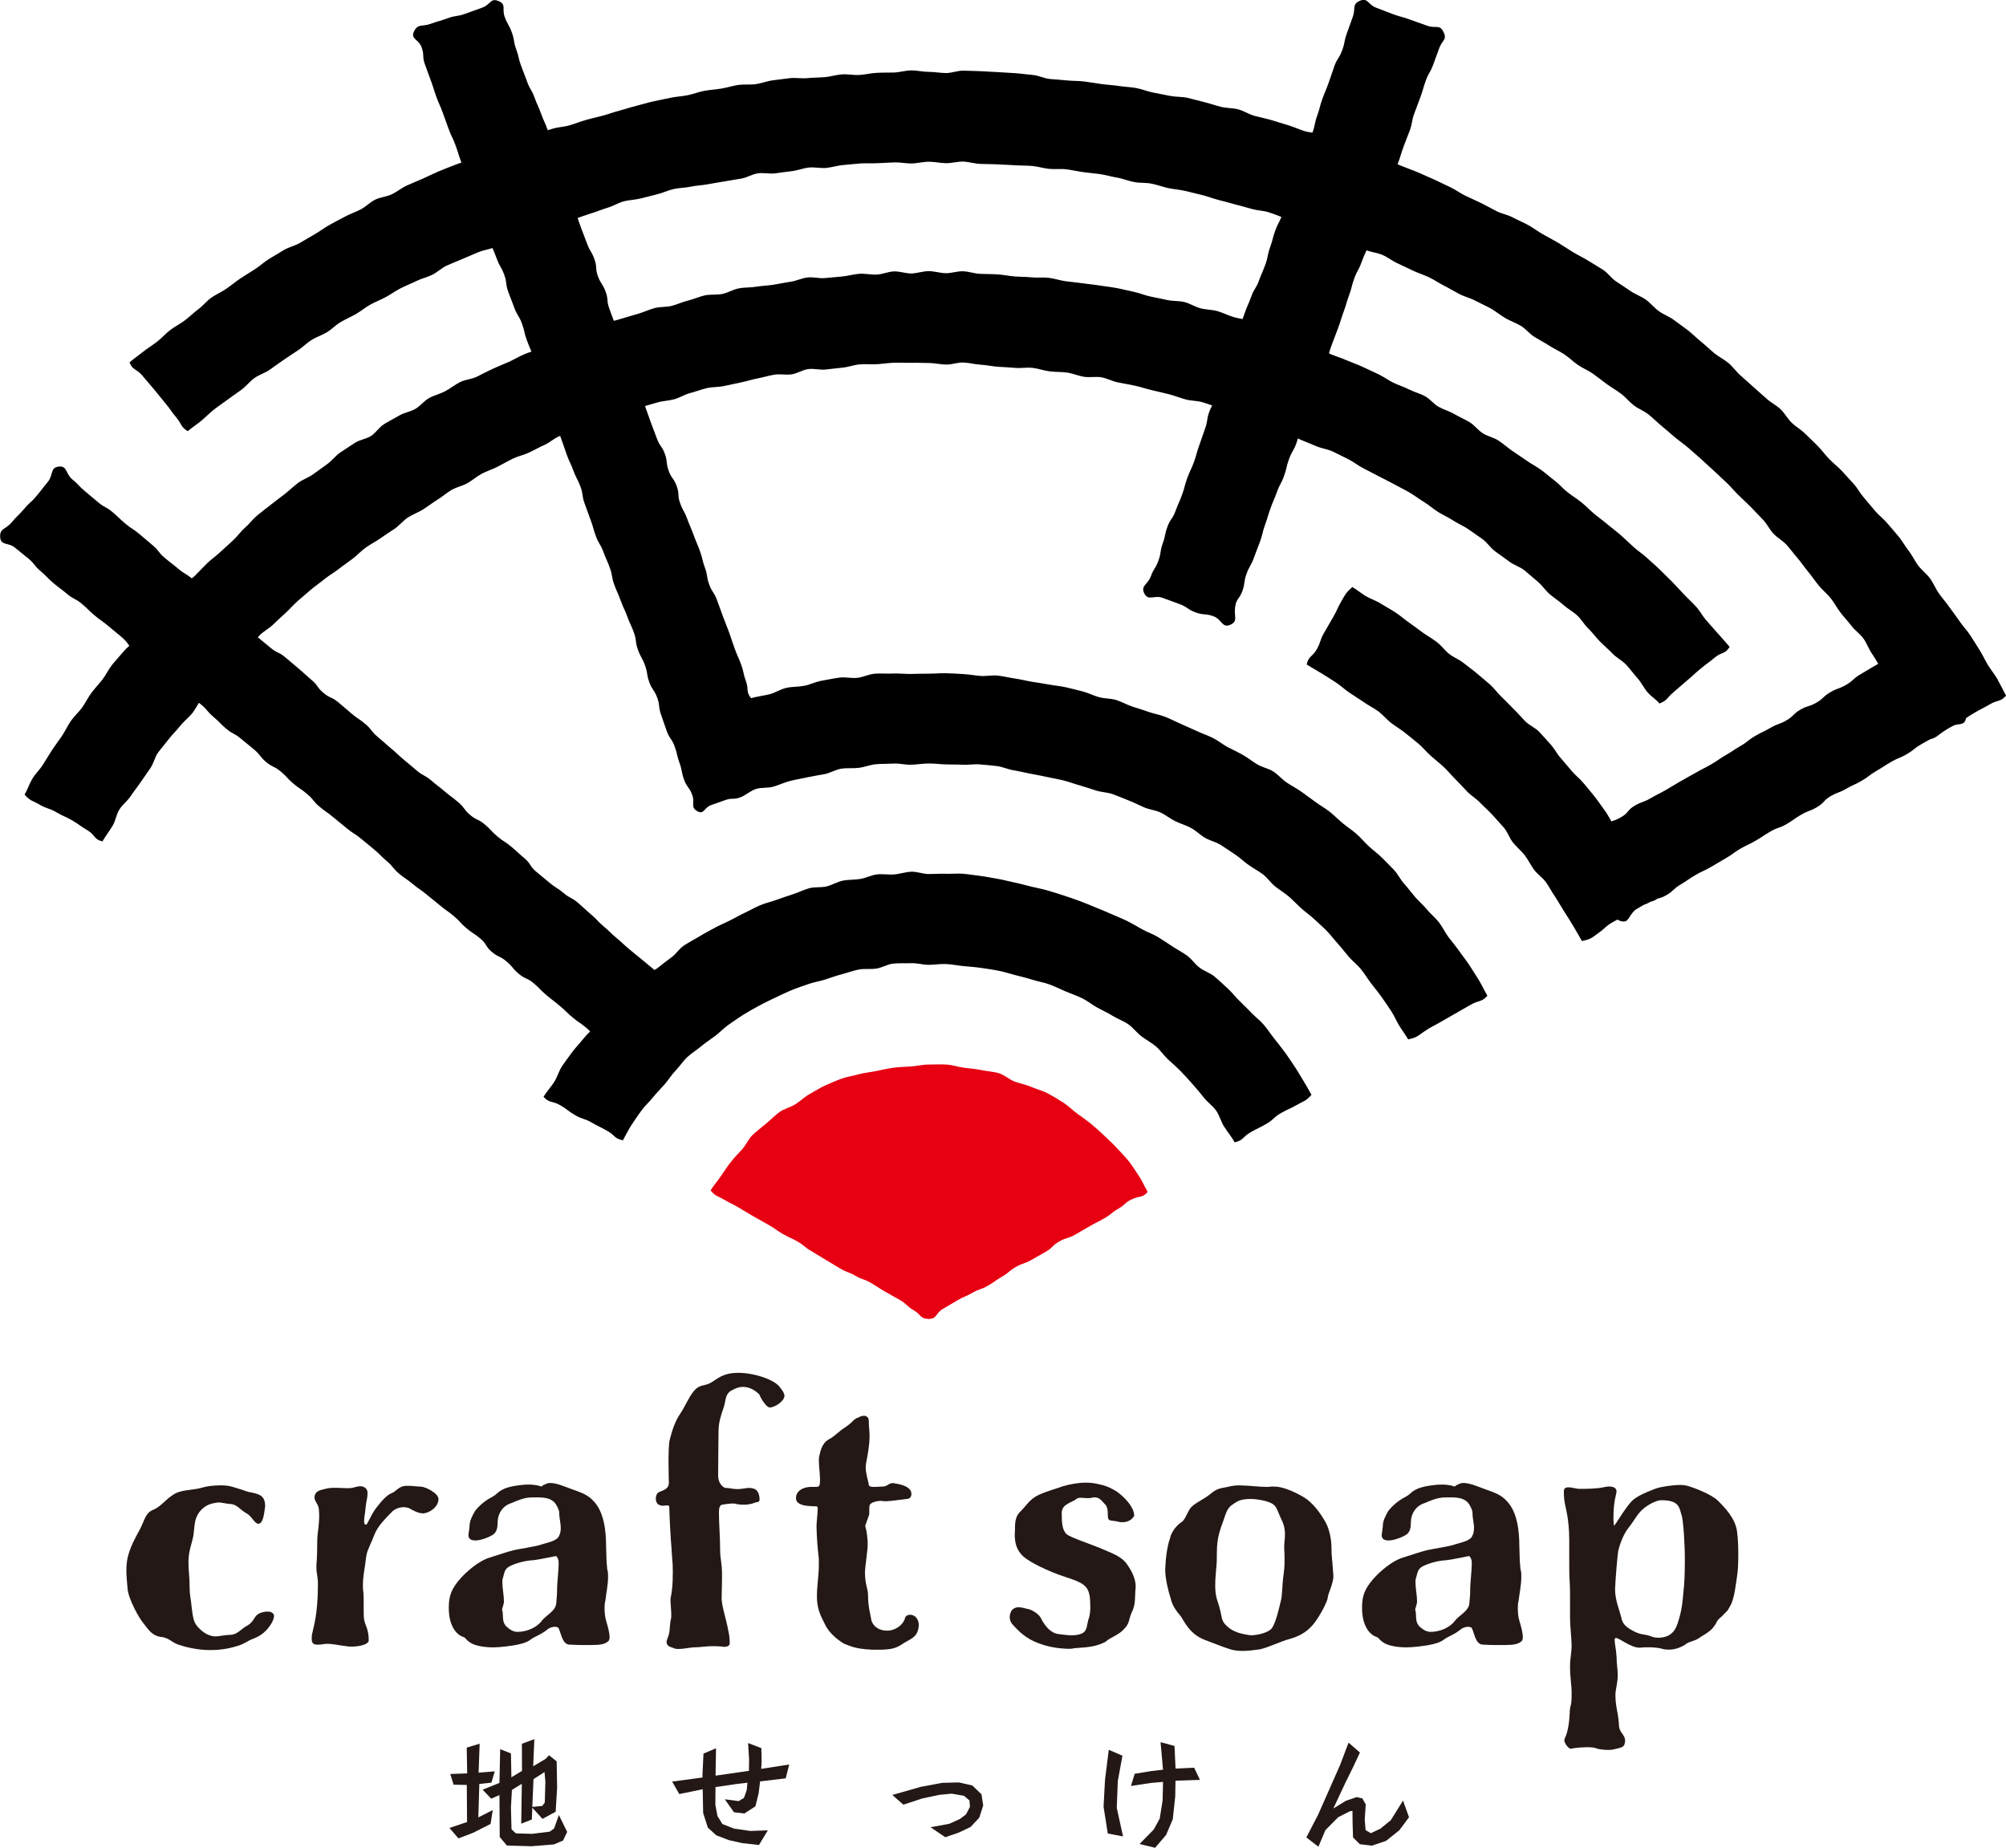 <?xml version="1.0" encoding="UTF-8"?>
<svg id="_レイヤー_2" data-name="レイヤー 2" xmlns="http://www.w3.org/2000/svg" viewBox="0 0 304 280">
  <defs>
    <style>
      .cls-1 {
        fill: #e60012;
      }

      .cls-2 {
        fill: #231815;
      }
    </style>
  </defs>
  <g id="_レイヤー_1-2" data-name="レイヤー 1">
    <g>
      <g>
        <path d="M302.75,102.99c-.45-.76-1.01-1.45-1.47-2.19-.46-.75-.82-1.56-1.29-2.3-.47-.74-.93-1.5-1.41-2.23-.48-.74-1.11-1.38-1.6-2.1-.49-.73-1.04-1.42-1.54-2.14-.5-.72-1.09-1.38-1.6-2.09-.51-.72-.83-1.57-1.35-2.28-.52-.71-1.26-1.25-1.79-1.95-.53-.7-.89-1.53-1.43-2.22-.54-.69-.97-1.47-1.52-2.16-.55-.68-1.15-1.33-1.71-2-.56-.68-1.29-1.21-1.86-1.88-.57-.67-1.12-1.35-1.7-2.02-.58-.66-.99-1.47-1.58-2.12-.59-.65-1.18-1.3-1.78-1.95-.6-.64-1.31-1.18-1.92-1.81-.61-.64-1.13-1.35-1.74-1.98-.61-.63-1.27-1.22-1.89-1.84-.62-.62-1.42-1.06-2.05-1.67-.63-.61-1.05-1.45-1.69-2.05-.64-.6-1.46-1-2.11-1.59-.65-.59-1.31-1.17-1.97-1.75-.66-.58-1.3-1.18-1.96-1.75-.66-.57-1.17-1.33-1.84-1.9-.67-.56-1.49-.95-2.17-1.51-.68-.56-1.3-1.18-1.99-1.73-.69-.55-1.3-1.19-2-1.73-.7-.54-1.42-1.04-2.12-1.56-.7-.53-1.57-.82-2.28-1.34-.71-.52-1.27-1.24-1.99-1.75-.72-.51-1.58-.8-2.31-1.3-.72-.5-1.46-.97-2.19-1.46-.73-.49-1.25-1.3-1.99-1.77-.74-.48-1.5-.91-2.25-1.38s-1.55-.84-2.3-1.29c-.75-.46-1.47-.96-2.23-1.41s-1.54-.85-2.3-1.28c-.76-.43-1.47-.98-2.23-1.4s-1.59-.75-2.37-1.17-1.69-.55-2.47-.96c-.78-.4-1.54-.83-2.33-1.22-.79-.39-1.59-.73-2.38-1.11-.79-.38-1.5-.93-2.3-1.3-.8-.37-1.58-.77-2.38-1.13-.8-.36-1.6-.72-2.41-1.07-.81-.35-1.64-.62-2.45-.96-.24-.1-.47-.19-.71-.29.02-.05.03-.08.05-.13.45-1.24.39-1.27.84-2.51.45-1.25.49-1.23.95-2.47.45-1.24.23-1.32.68-2.57.45-1.24.48-1.23.93-2.48.45-1.24.37-1.27.82-2.52.45-1.24.67-1.17,1.12-2.41.45-1.24.46-1.24.91-2.49.45-1.24,1.24-1.28.66-2.47-.6-1.23-1.18-.48-2.47-.95s-1.29-.45-2.58-.92c-1.28-.47-1.32-.37-2.6-.83-1.28-.47-1.27-.51-2.55-.98-1.28-.47-1.26-1.6-2.5-1.04-1.21.54-.59,1.17-1.05,2.42-.45,1.25-.45,1.25-.9,2.5-.45,1.25-.25,1.32-.71,2.57-.45,1.25-.73,1.15-1.18,2.39-.45,1.25-.41,1.26-.86,2.51-.45,1.25-.51,1.23-.96,2.47-.45,1.24-.33,1.29-.78,2.53-.45,1.25-.27,1.31-.72,2.56,0,0,0,.01,0,.02-.42-.06-.85-.12-1.25-.25-.84-.27-1.64-.64-2.48-.89-.84-.26-1.67-.52-2.52-.77-.84-.24-1.71-.41-2.55-.64-.85-.23-1.61-.76-2.46-.98-.85-.22-1.77-.17-2.62-.38-.85-.21-1.68-.52-2.53-.72-.85-.2-1.7-.46-2.55-.65-.86-.18-1.77-.12-2.63-.29-.86-.17-1.72-.35-2.58-.51-.86-.16-1.69-.53-2.55-.68-.86-.15-1.75-.18-2.62-.31-.87-.14-1.75-.17-2.62-.29-.87-.12-1.73-.28-2.6-.39-.87-.11-1.76-.07-2.63-.16-.87-.1-1.75-.14-2.62-.22-.87-.09-1.71-.54-2.59-.61-.87-.07-1.75-.21-2.62-.27-.87-.06-1.75-.11-2.63-.16-.88-.05-1.75-.1-2.63-.14-.88-.04-1.76-.06-2.63-.08-.88-.02-1.76.37-2.64.36-.88-.01-1.75-.18-2.63-.18s-1.76-.23-2.63-.22c-.88.01-1.75.29-2.62.32-.88.02-1.75,0-2.63.05-.88.04-1.74.27-2.61.32-.88.05-1.76-.15-2.64-.09-.87.06-1.73.35-2.6.42-.87.07-1.75.06-2.62.15-.87.09-1.77-.09-2.64,0-.87.1-1.74.22-2.61.33-.87.11-1.71.46-2.58.58-.87.12-1.77,0-2.64.12-.87.13-1.71.41-2.58.55-.86.15-1.75.19-2.61.35-.86.16-1.69.5-2.55.67-.86.17-1.75.2-2.61.39-.86.18-1.72.35-2.58.54-.85.19-1.69.46-2.55.67-.85.21-1.68.5-2.53.72-.85.22-1.67.53-2.52.76-.85.23-1.71.41-2.55.65-.84.24-1.66.57-2.5.82-.84.25-1.76.26-2.59.52-.24.08-.48.15-.72.22-.01-.04-.02-.07-.04-.11-.44-1.23-.53-1.19-.98-2.42-.44-1.23-.54-1.19-.98-2.42-.44-1.23-.67-1.14-1.11-2.37-.44-1.23-.48-1.21-.93-2.44-.45-1.23-.29-1.28-.74-2.51-.45-1.23-.22-1.31-.66-2.54-.44-1.23-.64-1.15-1.09-2.38-.44-1.22.29-1.85-.9-2.37-1.25-.55-1.2.51-2.48.98-1.29.47-1.29.46-2.58.93-1.28.47-1.38.21-2.66.68-1.28.47-1.31.38-2.6.85-1.28.47-1.91-.08-2.51,1.14-.58,1.18.69,1.17,1.14,2.4s.06,1.38.51,2.61c.45,1.23.46,1.23.9,2.46.45,1.23.4,1.25.84,2.48.45,1.23.54,1.2.98,2.43q.45,1.23.89,2.46c.45,1.23.58,1.18,1.02,2.41.45,1.23.39,1.25.84,2.49.02.06.04.1.06.15-.34.11-.68.22-1.01.36-.81.33-1.64.62-2.45.97-.81.35-1.59.74-2.39,1.1-.8.36-1.62.67-2.42,1.04-.8.37-1.49.95-2.28,1.33-.79.38-1.74.43-2.53.82-.79.39-1.42,1.08-2.2,1.48-.78.4-1.62.68-2.39,1.1-.77.41-1.55.81-2.32,1.24-.77.42-1.46.97-2.23,1.41-.76.43-1.51.89-2.27,1.33-.76.44-1.67.62-2.42,1.07-.75.45-1.51.9-2.26,1.36-.74.46-1.4,1.08-2.13,1.55-.74.48-1.49.92-2.22,1.41-.73.49-1.4,1.06-2.13,1.56-.72.5-1.55.84-2.27,1.35-.72.51-1.27,1.24-1.98,1.76-.71.52-1.32,1.16-2.03,1.68-.7.53-1.5.92-2.2,1.45-.69.54-1.28,1.21-1.97,1.75-.69.55-1.45.99-2.13,1.54-.68.55-1.4,1.04-2.07,1.61.52,1.27,1.03.92,1.91,1.97s.9,1.04,1.78,2.09c.88,1.05.85,1.07,1.73,2.12.88,1.05.79,1.12,1.67,2.17.88,1.05.58,1.35,1.73,2.08.66-.56,1.33-.98,2-1.53.67-.55,1.27-1.18,1.95-1.72.68-.54,1.41-1.01,2.1-1.53.69-.53,1.42-.99,2.11-1.51.69-.52,1.24-1.24,1.94-1.75.7-.51,1.59-.76,2.3-1.25.71-.5,1.4-1.01,2.12-1.5.72-.48,1.43-.97,2.16-1.44.72-.47,1.34-1.12,2.07-1.58.73-.46,1.59-.72,2.33-1.17.74-.45,1.35-1.11,2.1-1.55.74-.44,1.55-.78,2.3-1.21.75-.43,1.42-1.01,2.18-1.43.76-.42,1.57-.73,2.34-1.14.76-.41,1.47-.93,2.24-1.33.77-.4,1.59-.7,2.36-1.09.78-.38,1.64-.58,2.42-.95.78-.37,1.43-1.04,2.21-1.4.79-.36,1.6-.66,2.39-1.01.79-.35,1.59-.68,2.39-1.02.69-.29,1.46-.41,2.18-.64.22.54.34.77.67,1.67.45,1.23.66,1.15,1.11,2.38.45,1.23.16,1.34.6,2.57.45,1.23.49,1.21.93,2.44.45,1.23.7,1.14,1.15,2.37.45,1.23.29,1.29.74,2.52.34.94.46,1.15.7,1.74-.4.14-.8.28-1.18.45-.81.34-1.56.81-2.36,1.16-.8.35-1.62.67-2.41,1.04-.8.37-1.56.78-2.35,1.17-.79.38-1.75.41-2.53.81-.78.39-1.47.97-2.25,1.38-.78.41-1.66.61-2.43,1.03-.77.42-1.33,1.22-2.09,1.65-.76.43-1.7.56-2.45,1.01-.76.44-1.54.84-2.29,1.3s-1.24,1.32-1.98,1.79c-.74.47-1.72.56-2.45,1.05-.73.48-1.47.96-2.2,1.45-.72.49-1.27,1.25-1.98,1.76-.72.51-1.42,1.03-2.13,1.54-.71.52-1.6.79-2.3,1.32-.7.53-1.33,1.15-2.02,1.69-.69.54-1.41,1.05-2.09,1.6-.68.55-1.4,1.07-2.07,1.63-.67.56-1.2,1.3-1.86,1.87-.66.57-1.16,1.33-1.81,1.92-.65.59-1.3,1.17-1.94,1.77-.64.6-1.37,1.1-2,1.71-.63.61-1.21,1.26-1.84,1.88-.14.14-.3.26-.46.38-.92-.75-1.09-.64-2.06-1.46-1.01-.85-1.04-.8-2.05-1.65-1.01-.85-.82-1.07-1.83-1.91-1.01-.85-1-.86-2.01-1.7-1.01-.85-1.11-.72-2.12-1.57-1.01-.85-.95-.91-1.96-1.76-1.01-.85-1.18-.64-2.18-1.49q-1.01-.85-2.01-1.69c-1.01-.85-.91-.96-1.92-1.8-1.01-.85-.71-2.05-2.01-1.91-1.36.15-.8,1.29-1.68,2.34-.88,1.05-.84,1.09-1.72,2.14-.88,1.05-1.02.93-1.9,1.98-.88,1.05-.99.96-1.86,2.01-.88,1.05-1.83.87-1.73,2.24.09,1.32,1.23.74,2.25,1.59s1.04.81,2.05,1.66c1.01.85.84,1.06,1.85,1.91,1.01.85.92.95,1.93,1.8,1.01.85,1.06.79,2.07,1.64,1.01.85,1.19.63,2.2,1.47,1.01.85.95.92,1.95,1.77,1.01.85,1.08.77,2.08,1.61,1.01.85,1.02.83,2.03,1.68.71.59.82.9,1.17,1.32-.32.28-.63.57-.9.89-.56.68-1.17,1.31-1.72,2-.55.69-.92,1.51-1.45,2.21-.54.69-1.15,1.33-1.68,2.03-.52.7-.9,1.51-1.41,2.23-.51.71-1.2,1.3-1.7,2.02-.5.72-.86,1.54-1.35,2.27-.49.73-1.03,1.42-1.51,2.16-.48.74-.93,1.49-1.4,2.23-.46.74-1.14,1.36-1.59,2.12-.45.75-.73,1.64-1.17,2.4.92,1.02,1.11.84,2.29,1.52,1.18.69,1.32.45,2.51,1.14,1.18.69,1.25.57,2.43,1.25,1.18.69,1.11.8,2.3,1.49,1.18.69.94,1.39,2.27,1.68.44-.76,1.1-1.64,1.55-2.38.45-.75.55-1.71,1.01-2.44.46-.74,1.22-1.29,1.7-2.01.48-.73,1.03-1.4,1.52-2.12.49-.72.98-1.43,1.48-2.14.5-.71.66-1.67,1.17-2.37.52-.7,1.1-1.36,1.63-2.05.53-.69,1.17-1.29,1.71-1.98.54-.68,1.26-1.22,1.81-1.89.4-.49.69-1.08,1.04-1.62.1.08.22.17.35.28,1.01.85.86,1.02,1.87,1.87,1.01.85.92.95,1.93,1.79,1.01.85,1.18.63,2.19,1.48,1.01.85,1.03.82,2.03,1.67,1.01.85.83,1.06,1.83,1.9,1.01.84,1.21.59,2.22,1.44,1.01.85.9.98,1.9,1.82,1.01.85,1.1.74,2.1,1.59,1.01.85.84,1.05,1.84,1.89,1,.84,1.08.76,2.08,1.6,1,.84,1.03.81,2.03,1.66,1.01.85,1.12.71,2.13,1.55,1.01.85,1.03.82,2.03,1.67,1.01.85.94.93,1.94,1.78,1.01.85.84,1.04,1.85,1.89,1.01.85,1.09.74,2.1,1.59,1.01.85,1.09.75,2.09,1.59,1.01.85,1.03.81,2.04,1.66,1.01.85,1.08.76,2.09,1.61,1.01.85.89.98,1.9,1.83,1.01.85,1.11.73,2.11,1.57,1.01.85.73,1.17,1.74,2.02,1.01.85,1.22.59,2.22,1.44,1.01.85.85,1.03,1.86,1.88,1.01.85,1.24.57,2.25,1.42,1.01.85.92.95,1.93,1.8,1.01.85,1.04.8,2.05,1.65,1.01.85.94.92,1.95,1.76,1.01.84,1.09.74,2.1,1.59.24.2.4.36.53.51-.36.36-.71.73-1.03,1.12-.54.68-1.16,1.31-1.68,2.01-.52.7-1.04,1.4-1.53,2.12-.49.72-.71,1.62-1.17,2.36-.46.74-1.21,1.55-1.65,2.3.92,1.01,1.33.58,2.51,1.26,1.19.68,1.1.84,2.28,1.52,1.18.68,1.33.44,2.51,1.12,1.18.68,1.23.61,2.41,1.29,1.18.68.98,1.12,2.32,1.4.44-.78.79-1.52,1.27-2.27.48-.75,1-1.48,1.52-2.21.52-.73,1.21-1.33,1.76-2.02.56-.7,1.2-1.32,1.78-1.99.59-.67,1.05-1.45,1.67-2.09.62-.64,1.11-1.42,1.76-2.03.65-.61,1.44-1.07,2.12-1.65.68-.57,1.44-1.05,2.15-1.59.71-.54,1.32-1.22,2.06-1.72.74-.5,1.47-1.03,2.23-1.5.76-.47,1.54-.91,2.33-1.33.78-.43,1.6-.81,2.4-1.2.8-.39,1.61-.77,2.43-1.12.82-.35,1.68-.61,2.52-.92.84-.31,1.73-.44,2.58-.7.85-.26,1.68-.59,2.55-.81.86-.22,1.7-.55,2.58-.72.87-.18,1.8-.01,2.68-.15.88-.13,1.71-.67,2.6-.76.88-.09,1.79-.02,2.68-.06.89-.04,1.78.25,2.67.25s1.78-.17,2.67-.12c.89.05,1.76.23,2.65.32.89.09,1.77.13,2.65.27.88.13,1.76.25,2.63.43.87.18,1.72.44,2.58.67.86.22,1.72.43,2.57.7.85.27,1.74.4,2.58.71.84.31,1.63.71,2.45,1.06.82.35,1.67.63,2.47,1.02.8.39,1.5.98,2.28,1.41.78.43,1.59.79,2.35,1.26.76.47,1.63.77,2.36,1.27.73.5,1.28,1.28,1.99,1.82.71.54,1.51.96,2.19,1.53.68.57,1.18,1.35,1.83,1.96.65.61,1.33,1.18,1.95,1.82.62.64,1.21,1.29,1.8,1.96.59.67,1.16,1.34,1.71,2.04.55.7,1.33,1.23,1.85,1.96.52.72.72,1.66,1.2,2.41.48.75,1.17,1.61,1.61,2.39,1.34-.28,1.19-.81,2.38-1.5,1.19-.68,1.23-.6,2.42-1.29,1.18-.68,1.03-.95,2.21-1.63,1.18-.68,1.25-.57,2.43-1.25,1.18-.68,1.28-.51,2.2-1.52-.43-.76-.74-1.35-1.2-2.09-.46-.74-.89-1.51-1.37-2.22-.49-.72-.96-1.46-1.48-2.16-.52-.7-1.06-1.39-1.6-2.07-.55-.68-1.02-1.43-1.59-2.09-.57-.66-1.29-1.19-1.88-1.82-.6-.63-1.23-1.23-1.85-1.84-.62-.61-1.15-1.32-1.8-1.9-.64-.59-1.28-1.19-1.94-1.75-.67-.56-1.58-.81-2.27-1.35-.69-.53-1.19-1.32-1.89-1.82-.71-.51-1.49-.91-2.22-1.39-.73-.48-1.45-.97-2.19-1.42-.74-.45-1.59-.72-2.35-1.15-.76-.42-1.5-.87-2.28-1.26-.78-.39-1.59-.69-2.38-1.05-.79-.36-1.59-.68-2.4-1.01-.8-.33-1.6-.67-2.41-.97-.82-.3-1.63-.59-2.46-.85-.83-.27-1.65-.54-2.48-.77-.84-.24-1.69-.39-2.53-.6-.84-.2-1.67-.45-2.53-.62-.85-.17-1.69-.41-2.55-.55-.86-.14-1.71-.32-2.57-.43-.86-.1-1.72-.25-2.59-.32-.86-.07-1.74.03-2.61,0-.87-.03-1.73.04-2.6.04s-1.75-.38-2.62-.35c-.87.03-1.73.34-2.59.41-.87.07-1.76-.11-2.63,0-.87.1-1.68.56-2.54.69-.86.14-1.75.08-2.61.25-.85.17-1.63.67-2.48.88-.85.2-1.79.04-2.62.27-.84.24-1.63.64-2.46.91-.83.27-1.66.54-2.47.84-.82.3-1.68.49-2.48.82-.8.33-1.56.78-2.35,1.15-.79.36-1.54.81-2.32,1.2-.78.39-1.59.71-2.35,1.14-.76.42-1.54.82-2.28,1.28-.74.45-1.53.85-2.26,1.33-.73.48-1.22,1.31-1.92,1.81-.71.51-1.38,1.05-2.06,1.59-.16.12-.33.23-.51.32-.72-.61-.83-.69-1.73-1.44-1.01-.85-1.03-.82-2.04-1.67-1.01-.85-.97-.9-1.98-1.74-1.01-.85-.95-.92-1.96-1.77-1.01-.85-.91-.97-1.91-1.81-1.01-.85-.97-.9-1.97-1.75s-1.18-.64-2.19-1.49c-1.01-.85-1.12-.71-2.13-1.56-1.01-.85-1.02-.84-2.03-1.68-1.01-.85-.74-1.16-1.75-2.01-1.01-.85-.97-.89-1.98-1.74-1.01-.85-1.11-.72-2.12-1.57-1.01-.85-.91-.97-1.91-1.82-1.01-.85-1.22-.59-2.23-1.44-1.01-.85-.8-1.09-1.81-1.94-1.01-.85-1.05-.79-2.06-1.64-1.01-.85-1.04-.81-2.04-1.66-1.01-.85-1.17-.64-2.18-1.49q-1.01-.84-2.01-1.69c-1.01-.85-.96-.9-1.97-1.74-1.01-.85-.98-.88-1.99-1.72-1.01-.85-.82-1.06-1.83-1.91-1-.84-1.09-.74-2.1-1.59-1-.84-1-.85-2-1.7-1.01-.85-1.23-.57-2.24-1.42-1.01-.85-.79-1.11-1.79-1.95-1.01-.85-.97-.89-1.98-1.74-1.01-.85-1-.85-2.01-1.7-1.01-.85-1.22-.59-2.23-1.44-.97-.82-1.03-.83-1.94-1.6.09-.1.17-.2.26-.29.62-.61,1.43-1.03,2.06-1.63.63-.6,1.26-1.2,1.91-1.78.64-.59,1.21-1.26,1.86-1.83.65-.57,1.32-1.14,1.98-1.7.66-.56,1.39-1.05,2.06-1.6.67-.55,1.45-.97,2.13-1.51.68-.54,1.4-1.02,2.1-1.55.69-.53,1.29-1.18,1.99-1.69.7-.51,1.5-.9,2.21-1.4.71-.5,1.44-.97,2.16-1.45.72-.49,1.28-1.22,2-1.7.73-.48,1.57-.77,2.31-1.23.74-.46,1.42-1.01,2.16-1.46.75-.45,1.4-1.05,2.15-1.49.75-.44,1.65-.61,2.41-1.03.76-.42,1.42-1.03,2.19-1.44.77-.41,1.62-.66,2.39-1.06.78-.39,1.52-.84,2.31-1.22.78-.38,1.66-.55,2.45-.92.79-.37,1.54-.81,2.34-1.16.8-.35,1.46-1,2.27-1.33.04-.02.08-.03.12-.05.04.12.09.25.15.41.45,1.23.42,1.24.86,2.47.45,1.23.56,1.19,1.01,2.42.45,1.23.61,1.17,1.06,2.4.45,1.23.18,1.33.63,2.56.45,1.23.46,1.23.9,2.46.45,1.23.36,1.26.81,2.49.45,1.23.68,1.14,1.13,2.37.45,1.23.54,1.2.98,2.43.45,1.23.22,1.31.67,2.54.45,1.23.53,1.2.98,2.43.45,1.23.55,1.19,1,2.42.45,1.23.55,1.19,1,2.42s.15,1.34.6,2.57c.45,1.23.63,1.16,1.08,2.39.45,1.23.2,1.32.65,2.55.45,1.23.75,1.12,1.2,2.35.45,1.23.14,1.34.58,2.57.45,1.23.41,1.24.86,2.47.45,1.23.75,1.12,1.2,2.34.45,1.23.3,1.28.74,2.51.45,1.23.24,1.3.69,2.53.45,1.23.79,1.1,1.24,2.33.45,1.23-.35,1.83.79,2.46,1,.55.98-.54,2.05-.93s1.08-.37,2.15-.76c1.07-.39,1.2-.02,2.27-.41.83-.3,1.53-1,2.37-1.27.84-.28,1.82-.11,2.67-.36.85-.25,1.66-.64,2.51-.86.86-.22,1.73-.35,2.6-.55.86-.19,1.74-.32,2.61-.48.87-.17,1.68-.69,2.55-.83.87-.14,1.79-.02,2.67-.13.88-.11,1.73-.47,2.61-.55.88-.08,1.78-.04,2.66-.1.88-.05,1.78.21,2.67.18.88-.03,1.76-.19,2.65-.19s1.72.11,2.58.14c.86.03,1.72,0,2.58.05.86.05,1.74-.13,2.59-.05.86.08,1.72.14,2.58.25.86.11,1.67.5,2.52.64.85.13,1.68.35,2.53.51.85.16,1.69.31,2.53.5.84.19,1.69.32,2.52.53.84.21,1.64.52,2.47.75.83.24,1.64.51,2.46.78.82.26,1.73.26,2.54.55.81.29,1.6.64,2.4.95.8.31,1.57.71,2.36,1.05.79.34,1.7.42,2.48.78.78.36,1.46.94,2.24,1.32.77.38,1.63.61,2.38,1.02.76.41,1.38,1.07,2.12,1.5.75.43,1.64.61,2.37,1.07.73.45,1.44.96,2.16,1.43.72.48,1.35,1.09,2.05,1.59.7.5,1.48.9,2.17,1.42.69.52,1.18,1.29,1.85,1.83.67.54,1.42.98,2.08,1.54.65.56,1.24,1.2,1.88,1.78.64.58,1.37,1.06,1.99,1.66.62.6,1.29,1.15,1.89,1.77.6.62,1.12,1.32,1.7,1.96.58.64,1.09,1.33,1.66,1.99.56.65,1.28,1.18,1.82,1.85.54.67.99,1.42,1.51,2.11.52.69,1.08,1.35,1.58,2.05.5.7.98,1.42,1.46,2.14.48.72.81,1.53,1.26,2.27.45.73.92,1.33,1.35,2.08,1.34-.3,1.31-.43,2.44-1.2,1.13-.77,1.18-.68,2.36-1.37,1.18-.69,1.19-.67,2.37-1.36,1.18-.69,1.19-.67,2.37-1.35,1.18-.69,1.55-.31,2.47-1.33-.44-.76-.91-1.76-1.37-2.5-.46-.75-.94-1.48-1.41-2.21-.48-.73-1.04-1.41-1.54-2.13-.5-.72-1.08-1.38-1.6-2.08-.52-.71-.89-1.52-1.42-2.21-.54-.69-1.24-1.25-1.8-1.92-.55-.68-1.23-1.24-1.8-1.9-.57-.66-1.08-1.37-1.67-2.02-.59-.65-.96-1.5-1.57-2.12-.61-.63-1.22-1.26-1.84-1.87-.62-.61-1.34-1.13-1.98-1.72-.64-.6-1.2-1.28-1.86-1.86-.65-.58-1.4-1.05-2.07-1.61-.67-.56-1.29-1.19-1.97-1.74-.68-.54-1.47-.96-2.17-1.49-.7-.52-1.41-1.03-2.12-1.54-.71-.51-1.5-.9-2.22-1.39-.73-.49-1.3-1.21-2.04-1.68-.74-.47-1.67-.62-2.42-1.07-.75-.45-1.43-1.01-2.19-1.44-.76-.43-1.55-.8-2.33-1.2-.77-.41-1.45-1-2.24-1.38-.78-.39-1.62-.67-2.41-1.04-.79-.36-1.59-.72-2.39-1.07-.8-.34-1.58-.76-2.39-1.08-.81-.32-1.7-.45-2.52-.75-.82-.3-1.66-.54-2.49-.81-.83-.28-1.6-.74-2.43-.99-.83-.26-1.76-.2-2.6-.43-.84-.23-1.63-.66-2.48-.87-.85-.21-1.69-.45-2.54-.63-.85-.19-1.73-.26-2.59-.42-.86-.16-1.72-.28-2.58-.42-.86-.14-1.71-.37-2.57-.49-.86-.12-1.72-.35-2.59-.44-.87-.09-1.76.12-2.63.05-.87-.07-1.73-.24-2.6-.28-.87-.05-1.74-.11-2.61-.13-.87-.02-1.74.07-2.62.07s-1.81.02-2.71.04c-.91.02-1.82-.11-2.72-.06-.9.05-1.82-.05-2.72.02-.9.07-1.77.53-2.67.63-.9.1-1.84-.16-2.74-.03-.9.12-1.79.32-2.68.47-.89.15-1.73.6-2.62.77-.89.17-1.82.11-2.71.31s-1.68.75-2.56.97c-.88.22-1.92.34-2.79.59-.82-1.02-.32-1.33-.77-2.56s-.28-1.29-.73-2.52c-.45-1.23-.53-1.2-.98-2.43-.45-1.23-.41-1.24-.85-2.47-.45-1.23-.49-1.21-.94-2.44q-.45-1.23-.89-2.45c-.45-1.23-.73-1.12-1.18-2.35-.45-1.23-.2-1.32-.65-2.55-.45-1.23-.31-1.28-.75-2.51-.45-1.23-.51-1.2-.96-2.43-.45-1.23-.51-1.2-.96-2.43-.45-1.23-.63-1.16-1.08-2.39-.45-1.23-.08-1.36-.52-2.59-.45-1.23-.77-1.11-1.22-2.33-.45-1.23-.14-1.34-.58-2.57-.45-1.23-.77-1.11-1.21-2.33-.44-1.23-.48-1.21-.92-2.44-.45-1.23-.43-1.23-.87-2.46,0,0,0-.01,0-.02.61-.18,1.22-.35,1.83-.53.83-.25,1.73-.26,2.57-.49.84-.23,1.6-.73,2.45-.95.84-.22,1.66-.54,2.5-.74.84-.2,1.75-.13,2.6-.32.85-.19,1.7-.36,2.55-.54.85-.17,1.68-.45,2.54-.61.85-.16,1.69-.43,2.55-.57.86-.14,1.77.07,2.63-.05.86-.13,1.66-.69,2.52-.8.86-.11,1.77.16,2.63.07.86-.09,1.72-.21,2.59-.29.86-.08,1.71-.43,2.58-.49.87-.06,1.74.01,2.61-.03.87-.05,1.73-.19,2.6-.22.87-.03,1.74.03,2.61.01.87-.02,1.74.03,2.61.03s1.75.22,2.63.24c.88.02,1.76-.35,2.64-.31.88.03,1.74.28,2.62.33.88.05,1.74.25,2.61.31.87.06,1.75.09,2.62.17.87.08,1.77-.1,2.64,0,.87.1,1.72.42,2.59.53.87.11,1.76.06,2.63.18.87.13,1.7.5,2.56.64.87.14,1.79-.07,2.65.08.86.16,1.67.61,2.53.78.86.17,1.73.31,2.58.5.86.19,1.69.47,2.54.67.85.21,1.71.39,2.56.61.85.22,1.67.55,2.51.78.84.24,1.77.19,2.61.44.49.15.97.32,1.45.49-.13.23-.27.51-.44.96-.45,1.25-.19,1.34-.65,2.58-.45,1.24-.42,1.26-.87,2.5-.45,1.24-.35,1.28-.8,2.52-.45,1.24-.57,1.2-1.02,2.45-.45,1.25-.34,1.29-.79,2.53-.45,1.24-.54,1.21-.99,2.46-.45,1.24-.77,1.13-1.22,2.37-.45,1.24-.27,1.31-.72,2.55-.45,1.24-.19,1.34-.64,2.58-.45,1.24-.71,1.15-1.16,2.4-.45,1.24-1.57,1.38-.99,2.57.6,1.23,1.49.21,2.77.68s1.28.47,2.57.94c1.28.47,1.16.8,2.45,1.27,1.28.47,1.41.11,2.7.58,1.28.47,1.3,1.85,2.54,1.29,1.21-.54.55-1.17.73-2.64.16-1.32.64-1.21,1.1-2.46.45-1.25.18-1.35.63-2.6.45-1.25.65-1.17,1.11-2.42.45-1.25.48-1.24.94-2.48.45-1.25.31-1.3.76-2.54.45-1.24.38-1.27.83-2.51.45-1.25.52-1.22.97-2.47.45-1.25.63-1.18,1.08-2.43.45-1.25.3-1.3.75-2.55.45-1.25.67-1.17,1.12-2.41.11-.31.18-.54.23-.74.11.06.21.12.32.17.81.34,1.63.65,2.43,1,.8.36,1.72.45,2.52.82s1.57.78,2.36,1.17c.79.39,1.48.96,2.26,1.36.78.4,1.56.8,2.33,1.21.77.41,1.57.78,2.34,1.21.76.43,1.56.8,2.32,1.25.76.44,1.46.98,2.21,1.44.75.46,1.41,1.05,2.15,1.52.74.47,1.56.82,2.29,1.3.73.48,1.57.81,2.29,1.31.72.5,1.45,1,2.16,1.51.71.51,1.2,1.33,1.91,1.85.7.52,1.43,1.01,2.13,1.54.69.54,1.61.78,2.3,1.33.68.55,1.33,1.15,2.01,1.71.67.56,1.17,1.34,1.83,1.91.66.57,1.41,1.04,2.07,1.63.65.58,1.46,1.01,2.1,1.6.64.6,1.08,1.41,1.72,2.02.63.61,1.14,1.34,1.76,1.96.62.62,1.29,1.19,1.9,1.82.61.63,1.46,1.04,2.05,1.68.6.64,1.11,1.37,1.7,2.02.59.65.96,1.49,1.54,2.15.57.66,1.23,1.02,1.8,1.69,1.27-.52,1.05-.8,2.09-1.68s1.02-.91,2.07-1.79c1.05-.88,1.01-.92,2.06-1.8,1.05-.88,1.11-.81,2.15-1.69,1.05-.88,1.53-.46,2.26-1.62-.56-.67-1.22-1.39-1.79-2.04-.57-.66-1.15-1.31-1.73-1.96-.58-.65-.98-1.46-1.57-2.1-.59-.64-1.24-1.23-1.84-1.86-.6-.63-1.18-1.29-1.79-1.91-.61-.62-1.24-1.23-1.86-1.84-.62-.61-1.3-1.16-1.93-1.76-.63-.6-1.39-1.06-2.03-1.65-.64-.59-1.27-1.19-1.92-1.77-.65-.58-1.36-1.09-2.02-1.65-.66-.57-1.37-1.06-2.04-1.62-.67-.56-1.26-1.2-1.94-1.74-.68-.55-1.42-1-2.11-1.54-.69-.53-1.25-1.23-1.94-1.75-.7-.52-1.34-1.11-2.05-1.62-.7-.51-1.49-.91-2.2-1.41-.71-.5-1.44-.98-2.16-1.47-.72-.49-1.37-1.09-2.09-1.56-.73-.48-1.65-.65-2.38-1.11-.74-.46-1.28-1.24-2.02-1.69-.74-.45-1.56-.79-2.31-1.23-.75-.44-1.62-.67-2.38-1.1-.76-.43-1.32-1.21-2.09-1.62-.76-.41-1.64-.62-2.41-1.02-.77-.4-1.62-.64-2.4-1.03-.78-.39-1.48-.92-2.27-1.29-.78-.37-1.57-.74-2.36-1.1-.79-.36-1.61-.65-2.41-.99-.8-.35-1.63-.6-2.43-.93-.09-.04-.17-.08-.25-.13.1-.35.19-.66.44-1.34.45-1.24.49-1.23.94-2.47.45-1.24.4-1.26.85-2.51.45-1.24.38-1.27.83-2.51.45-1.24.33-1.29.78-2.53.45-1.24.64-1.17,1.09-2.42.36-.99.49-1.18.76-1.83.78.3,1.66.38,2.43.71.8.34,1.5.93,2.3,1.28.8.36,1.57.75,2.36,1.12.79.37,1.63.62,2.42,1,.79.38,1.51.89,2.29,1.28.78.39,1.52.85,2.29,1.25.77.4,1.66.59,2.42,1.01.77.41,1.58.76,2.34,1.18.76.43,1.43,1.01,2.19,1.45.75.44,1.6.72,2.35,1.17.75.45,1.31,1.21,2.05,1.67s1.52.86,2.25,1.33,1.54.83,2.27,1.31c.73.48,1.35,1.11,2.07,1.61.72.49,1.55.82,2.27,1.32.71.5,1.39,1.06,2.09,1.57.71.51,1.47.95,2.17,1.47.7.52,1.25,1.23,1.95,1.77.69.53,1.55.84,2.24,1.39.68.54,1.3,1.18,1.97,1.73.67.55,1.33,1.13,1.99,1.7.67.56,1.4,1.04,2.06,1.62.66.57,1.32,1.15,1.97,1.73.65.58,1.29,1.17,1.93,1.77.64.59,1.28,1.19,1.91,1.79.63.6,1.19,1.28,1.81,1.89.62.61,1.27,1.2,1.89,1.82.61.62,1.21,1.26,1.81,1.89.6.63.98,1.47,1.58,2.11.59.64,1.42,1.06,2,1.71.58.65,1.09,1.36,1.67,2.02.57.66,1.04,1.4,1.61,2.07.56.67,1.04,1.4,1.6,2.08.55.67,1.25,1.23,1.8,1.91.54.68.94,1.48,1.48,2.17.53.69,1.14,1.32,1.67,2.02.52.7,1.3,1.21,1.81,1.92.51.71.79,1.58,1.3,2.3.34.49.64,1.02.94,1.53-.13.07-.28.15-.45.25-1.14.67-1.13.68-2.27,1.35-1.14.67-1,.91-2.14,1.58-1.14.66-1.26.46-2.4,1.12-1.14.66-.98.93-2.12,1.59-1.14.66-1.3.4-2.43,1.06-1.14.66-.97.96-2.11,1.62-1.14.66-1.26.45-2.4,1.12-1.14.66-1.19.58-2.33,1.24-1.14.66-1.04.83-2.18,1.49-1.14.66-1.1.73-2.24,1.39-1.14.66-1.09.74-2.23,1.41-1.14.66-1.18.6-2.32,1.26-1.14.66-1.16.62-2.3,1.29-1.14.66-1.13.68-2.26,1.34-1.14.66-1.18.59-2.32,1.26-1.14.66-1.26.46-2.4,1.12-1.14.66-.9,1.07-2.04,1.73-.74.43-1.05.49-1.49.66-.35-.57-.65-1.18-1.05-1.71-.52-.69-.99-1.41-1.52-2.08-.53-.68-1.1-1.33-1.64-1.99-.54-.67-1.25-1.2-1.8-1.85-.56-.65-1.1-1.32-1.67-1.96-.57-.64-.96-1.45-1.54-2.08-.58-.63-1.14-1.29-1.73-1.91-.59-.62-1.47-.96-2.08-1.57-.61-.61-1.16-1.27-1.78-1.87-.62-.6-1.19-1.24-1.82-1.83-.63-.58-1.13-1.32-1.77-1.89-.64-.57-1.32-1.11-1.97-1.67-.65-.56-1.36-1.05-2.03-1.59-.66-.54-1.52-.85-2.19-1.38-.67-.53-1.18-1.28-1.87-1.8-.68-.52-1.44-.94-2.14-1.44-.69-.5-1.37-1.03-2.08-1.52-.7-.49-1.35-1.07-2.07-1.54-.71-.47-1.48-.87-2.21-1.33-.72-.46-1.57-.72-2.31-1.16-.73-.45-1.26-.92-2-1.35-1.01.93-.97.96-1.66,2.15-.69,1.19-.57,1.25-1.26,2.44q-.68,1.18-1.37,2.37c-.68,1.18-.44,1.33-1.12,2.51-.68,1.18-1.21.94-1.51,2.27.75.44,1.46.86,2.2,1.31.74.45,1.47.92,2.2,1.39.73.47,1.36,1.09,2.08,1.57.72.49,1.46.93,2.17,1.43.71.5,1.5.88,2.2,1.39.7.52,1.25,1.22,1.93,1.75.68.53,1.45.96,2.12,1.51.67.55,1.37,1.07,2.02,1.63.66.56,1.21,1.25,1.86,1.83.65.58,1.34,1.11,1.97,1.7.63.59,1.18,1.27,1.8,1.88s1.19,1.26,1.79,1.88c.61.62,1.39,1.07,1.98,1.7.59.63,1.27,1.19,1.85,1.84.58.65,1.17,1.28,1.74,1.94.56.66.82,1.57,1.37,2.25.55.67,1.24,1.23,1.77,1.91.53.69.9,1.49,1.41,2.19.52.7,1.31,1.19,1.81,1.9.5.71.9,1.49,1.39,2.21.48.72.9,1.49,1.37,2.22.47.73.93,1.46,1.38,2.21.45.74.88,1.52,1.31,2.27,1.34-.3,1.37-.4,2.49-1.21,1.11-.8,1-.97,2.18-1.66.29-.17.52-.29.71-.39.12.08.27.16.47.22,1.27.36,1.1-.62,2.16-1.63.03-.02.05-.04.07-.06.35-.21.63-.38,1.25-.74.27-.1.59-.21,1.03-.47.38-.12.68-.19,1.05-.47.4-.12.74-.17,1.42-.57,1.14-.67.99-.93,2.13-1.6,1.14-.67,1.09-.75,2.23-1.42,1.14-.66,1.2-.56,2.34-1.22q1.14-.66,2.27-1.33c1.14-.66,1.07-.78,2.21-1.45,1.14-.66,1.2-.56,2.34-1.23,1.14-.66,1.1-.73,2.24-1.39,1.14-.66,1.27-.44,2.41-1.1,1.14-.66,1.08-.77,2.22-1.43,1.14-.66,1.25-.48,2.39-1.14,1.14-.66.94-1,2.08-1.67,1.14-.66,1.25-.47,2.39-1.14,1.14-.66,1.21-.54,2.34-1.21,1.14-.66,1.05-.81,2.19-1.47,1.14-.66,1.11-.71,2.25-1.38,1.14-.66,1.23-.5,2.37-1.17,1.14-.66,1.04-.83,2.18-1.49.72-.42.99-.56,1.38-.77.95-.25.99-.49,2-1.17.82-.55,1.08-.66,1.61-.94.89-.3,1.54.05,1.8-1.05,0-.01,0-.02,0-.03.32-.22.6-.42,1.27-.81,1.18-.68,1.21-.63,2.4-1.32,1.18-.68,1.5-.28,2.41-1.29-.44-.76-.8-1.58-1.25-2.33ZM181.93,46.72c-.84-.23-1.61-.74-2.45-.95-.84-.21-1.76-.11-2.61-.31-.85-.2-1.7-.34-2.55-.53-.85-.18-1.66-.54-2.51-.71-.85-.17-1.69-.4-2.55-.56-.85-.16-1.72-.25-2.58-.39-.86-.14-1.73-.21-2.59-.34-.86-.13-1.73-.19-2.59-.31-.86-.11-1.7-.42-2.56-.52-.86-.1-1.75.02-2.61-.07-.86-.09-1.74-.07-2.6-.14-.87-.07-1.72-.26-2.59-.31-.87-.06-1.74-.04-2.6-.08-.87-.04-1.72-.36-2.59-.39-.87-.03-1.74.3-2.61.29-.87-.01-1.73-.31-2.6-.31s-1.75.33-2.62.35c-.88.01-1.76-.34-2.64-.31-.88.03-1.74.44-2.61.48-.88.04-1.76-.18-2.64-.12-.87.06-1.73.33-2.6.41-.87.07-1.74.15-2.61.24-.87.09-1.78-.2-2.65-.09-.87.1-1.7.53-2.57.65-.87.12-1.72.32-2.59.45-.87.13-1.75.16-2.61.3-.86.15-1.77.08-2.63.25-.86.16-1.65.67-2.51.85-.86.17-1.79.03-2.64.21-.86.19-1.67.58-2.52.78-.85.2-1.66.6-2.5.81-.85.22-1.78.11-2.63.35-.85.23-1.65.62-2.49.86-.84.25-1.68.48-2.52.74-.38.12-.76.22-1.14.32-.24-.67-.32-.87-.68-1.85-.45-1.23-.11-1.35-.56-2.57-.45-1.23-.72-1.13-1.17-2.35-.45-1.23-.08-1.36-.53-2.59-.45-1.23-.67-1.14-1.12-2.37-.45-1.23-.48-1.21-.93-2.44-.27-.73-.36-1.03-.49-1.42.7-.24,1.39-.49,2.09-.71.83-.25,1.62-.6,2.45-.84.83-.24,1.59-.73,2.43-.96.83-.23,1.73-.23,2.57-.44.84-.22,1.67-.43,2.52-.64.84-.2,1.64-.6,2.48-.79.84-.19,1.73-.18,2.58-.36.85-.18,1.72-.2,2.57-.36.85-.17,1.7-.28,2.56-.44.85-.15,1.7-.29,2.56-.43.85-.14,1.65-.67,2.5-.79.85-.13,1.76.11,2.62,0,.86-.12,1.71-.24,2.57-.34.86-.1,1.69-.45,2.55-.54.86-.09,1.75.13,2.61.06.86-.08,1.7-.37,2.57-.44.86-.06,1.72-.18,2.59-.24.86-.05,1.73,0,2.6-.04.86-.04,1.73-.09,2.59-.12.86-.03,1.73.17,2.6.16.86-.01,1.73-.26,2.59-.26s1.74.2,2.61.22c.87.01,1.75-.26,2.62-.24.87.03,1.73.31,2.6.35.87.04,1.74.02,2.61.07.87.05,1.74.07,2.61.13.87.07,1.75.03,2.62.11.87.08,1.72.35,2.58.44.87.09,1.76-.04,2.62.07.87.11,1.72.31,2.58.43.86.12,1.74.18,2.6.31.86.13,1.71.39,2.56.53.86.14,1.68.51,2.54.66.86.16,1.76.07,2.61.24.86.17,1.68.48,2.53.67.85.18,1.73.24,2.58.43.85.2,1.69.41,2.54.62.85.21,1.66.53,2.51.75.84.22,1.69.44,2.52.68.84.23,1.69.43,2.52.68.84.25,1.75.25,2.58.51.64.2,1.27.46,1.91.7-.36.9-.53.97-.94,2.09-.45,1.25-.32,1.29-.78,2.54-.45,1.24-.25,1.32-.7,2.56-.45,1.24-.53,1.22-.98,2.46-.45,1.24-.71,1.15-1.16,2.4-.45,1.24-.53,1.22-.98,2.46-.16.44-.26.72-.34.97-.46-.09-.92-.17-1.36-.3-.83-.25-1.62-.66-2.45-.9-.83-.24-1.75-.21-2.59-.44Z"/>
        <path class="cls-1" d="M173.92,180.62c-.45-.78-.79-1.62-1.29-2.36s-.97-1.52-1.52-2.23-1.21-1.34-1.8-2-1.27-1.26-1.92-1.89-1.31-1.22-2-1.79-1.43-1.07-2.15-1.6-1.36-1.19-2.11-1.67-1.53-.95-2.31-1.37-1.68-.63-2.5-.99-1.71-.51-2.55-.82-1.54-1.02-2.4-1.27-1.78-.28-2.65-.47-1.77-.24-2.65-.36-1.75-.42-2.65-.48-1.79,0-2.69,0-1.78.23-2.66.29-1.78.07-2.66.19-1.75.31-2.62.5-1.78.25-2.63.49-1.77.36-2.6.66-1.67.67-2.48,1.03-1.57.87-2.35,1.29-1.43,1.09-2.18,1.56-1.7.67-2.42,1.19-1.35,1.18-2.03,1.75-1.41,1.11-2.05,1.72-.99,1.52-1.59,2.18-1.22,1.29-1.76,1.99-1.03,1.44-1.53,2.18-1.03,1.29-1.48,2.06c.83.97.98.77,2.08,1.41s1.14.58,2.24,1.22,1.09.67,2.19,1.31,1.12.61,2.23,1.25,1.05.73,2.16,1.38,1.17.53,2.27,1.17,1,.82,2.1,1.46,1.09.67,2.19,1.32,1.08.67,2.19,1.32,1.21.46,2.31,1.1,1.23.43,2.33,1.07,1.07.7,2.18,1.34,1.12.62,2.23,1.26.96.9,2.07,1.54.99,1.31,2.27,1.32,1.04-.87,2.15-1.51,1.09-.66,2.19-1.3,1.18-.51,2.29-1.15,1.23-.42,2.33-1.06,1.05-.74,2.15-1.38,1-.83,2.1-1.47,1.23-.42,2.34-1.06,1.12-.62,2.22-1.26.94-.93,2.04-1.56,1.26-.37,2.37-1.01,1.1-.65,2.21-1.28,1.14-.58,2.25-1.22,1.01-.81,2.12-1.45.97-.95,2.14-1.47,1.47-.11,2.31-1.08Z"/>
      </g>
      <g>
        <g>
          <path class="cls-2" d="M40.19,228.27c-.12.47-.18,2.65-1.06,2.65-.7-.18-.88-1.06-1.76-1.59-.94-.47-1.41-1.35-2.41-1.41-.82-.06-1.35-.24-1.88-.24-.18,0-.29.06-.41.06-.7.12-1.59.29-2.47,1.41-.82,1.12-.7,2.3-.88,3.47s-.76,2.35-.76,4.06c0,1.47.18,2.12.18,4.06,0,1,.18,1.41.29,2.71.18,1.35.24,2.24.82,2.94.59.71,1.59,1.59,2.82,1.59.47,0,1.53-.23,2.11-.23,1.23,0,1.76-.94,2.7-1.41.94-.53,1-1.3,1.59-1.71.35-.24.94-.41,1.35-.41.29,0,.65,0,.82.18.18.12.29.24.29.47,0,.35-.18.88-.65,1.53-.76,1.12-1.76,1.65-2.52,1.94-.82.29-1.29.76-2.29,1.06s-2.23.65-4.23.65-3.76-.47-4.82-.82c-1.12-.41-1.41-1.06-2.7-1.18-1.23-.18-1.82-1.06-2.58-2.06-.65-.71-2.29-3.71-2.41-5.24-.06-.94-.18-1.82-.18-2.77,0-.65.06-1.3.18-1.88.35-1.53,1.06-2.89,1.88-4.36.76-1.47.82-2.47,2-2.94,1.23-.53,1.76-1.47,3.05-2.3,1.23-.82,3.05-.65,4.35-1.06.76-.24,1.82-.35,2.88-.35.53,0,1.17.06,1.59.18,1.23.35,2.58.82,2.58.82,1.64.29,2.52.53,2.52,2.18Z"/>
          <path class="cls-2" d="M53.22,249.52c-.23,0-.47,0-.76-.06-1.06-.12-1.94-.35-2.82-.35-.24,0-.47,0-.7.06-.35.06-.59.06-.82.06-.59,0-.88-.18-.88-.88,0-.24,0-.59.12-1,.12-.71.82-2.65.82-7.24,0-1.35-.23-1.53-.23-2.65,0-.29,0-.65.06-1.06.06-1.12.06-1.77.06-2.35,0-.53,0-1.12.12-2,.12-.88.18-1.71.18-2.35,0-.71-.06-1.29-.18-1.53-.18-.41-.53-.77-.53-1.3.12-1.06,1-1.06,1.82-1.29.53-.12.94-.12,1.41-.12.59,0,1.12.06,1.7.06.41,0,.76,0,1.29-.18.23-.06.53-.12.7-.12.59,0,1.12.35,1.12,1,0,.88-.18,1.06-.29,2.18-.06.82-.23,1.53-.23,2.06,0,.35.06.59.29.59s.59-1.24,1.53-2.53c1-1.29,1.7-2,2.35-2.24.59-.23,1-.88,1.76-1.06.23-.06.47-.06.76-.06.65,0,1.35.12,1.88.12.7,0,2.7,1,2.7,1.88,0,1.24-1.41,2.12-2.29,2.18-.53,0-1.06-.18-1.82-.59-.29-.24-.76-.35-1.17-.35-.65,0-1.23.24-1.59.53-.47.47-1.64,1.59-2.29,2.59-.65,1-.65,1.47-1.23,2.65-.06.12-.06.23-.12.29-.35.82-.41,1-.59,2.53-.18,1.24-.35,2.12-.35,3.12,0,.35,0,.77.06,1.12.06.59.06,1.24.06,3.12,0,.35,0,.71.06,1.06.18,1,.7,1.47.7,3.18,0,.59-1.35.94-2.64.94Z"/>
          <path class="cls-2" d="M89.69,249.29h-1.06c-1.7,0-1.64-.06-2.29-.06-1.23,0-1.35-2.12-1.76-2.59-.18-.06-.29-.12-.41-.12-.29,0-.7.06-1.06.29-1.23,1-1.88,1.06-2.7,1.65-.7.59-2.29.88-3.88,1.06-.59.06-1.23.12-1.76.12-1.23,0-2.47-.18-3.29-.59-1.17-.71-.7-.82-1.47-1.06-.7-.29-2-1.41-2-4.36,0-1.71.35-2.82,1.76-4.42.94-1.06,2.82-2.71,4.46-3.18,1.7-.53,2.29-.77,3.64-1.12,1.41-.29,2.76-.47,3.88-.76,1.17-.41,2.7-.59,3-1.47.18-.35.23-.77.23-1.12,0-.77-.23-1.47-.23-2.3,0-.41-.29-.94-.53-1.35-.65-.88-1.59-1-2.94-1s-1.76,0-3.82.88c-1.29.41-2.06,1.59-2.06,3.06,0,.82-.18,1.47-.88,1.83-.47.29-1.7.76-2.47.76-.82,0-1.06-.35-1.06-.82,0-.18.18-1.18.18-1.47,0-.65.35-1.35.82-2.18.65-.82,1.47-1.53,2.47-2.06,1.12-.59.76-.77,2.06-1.35.88-.35,2.52-.59,3.52-.59,1.29,0,1.82.24,1.94.29.18,0,.35-.29.59-.29.23-.18.53-.24.82-.24,1,0,2.29.59,3.11.88,1.23.47,2.47.77,3.41,1.82,1.64,1.65,1.94,4.59,1.94,6.89.06,1.06,0,1.94.18,3.53.12.29.12.65.12,1.06,0,1.3-.29,2.59-.41,3.65-.12.41-.12.88-.12,1.24,0,.77.12,1.47.29,2,.12.41.47,1.53.47,2.3,0,.24-.06.41-.12.53-.53.59-1.53.65-2.58.65ZM80.53,236.45c-1.47.12-2.88.65-3.46,1-.59.41-.59.71-.88,1.77-.06.12-.06.35-.06.59,0,.82.24,2,.24,2.89,0,.35-.29,1.12-.29,1.18.29.88-.12,1.77.65,2.59.59.53,1.06.82,1.7.82,1.41,0,2.94-.65,3.7-1.71.65-.82,2.11-1.47,2.17-2.65.06-.77.12-1.24.12-1.88,0-1.35.24-2.77.24-4.3,0-.59-.35-.88-.35-.94s-2.41.53-3.76.65Z"/>
          <path class="cls-2" d="M109.53,249.52c-.24,0-.59-.06-1.64-.06-.88,0-1.82.18-2.76.18-.88.06-1.53.24-2.17.24-.41,0-.7,0-1-.18-.65-.18-.94-.41-.94-.88,0-.24.12-.47.24-.82.29-.82.18-1.06.35-2.41.12-.29.12-.65.12-.82,0-.82-.12-1.65-.12-2.47.24-1.24.35-2.12.35-4,0-2-.12-1.82-.18-3.47-.18-1.88-.35-5.71-.35-6.42,0-.24-.12-.29-.29-.29s-.47.06-.7.06c-.18,0-.41-.06-.65-.18-.29-.18-.41-.59-.41-.88s.12-.71.29-.88c.41-.35,1.59-.35,1.7-1.47,0,.06-.06-1.59-.06-3.3,0-1.3.06-2.53.12-3,.41-1.77.94-3.24,1.7-4.3.7-1.06,1.23-2.42,2.06-3.42.88-1,1.47-.65,2.47-1.18,1-.53,1.76-1.53,4.23-1.53s5.58,1.06,6.34,2.24c.35.41.65.88.65,1.24,0,.82-1.47,1.77-2.23,1.77-.65-.06-1.53-1.77-1.53-1.88s-.94-1-1.94-1.18c-.24-.06-.41-.06-.65-.06-.53,0-1,.18-1.76.59-.94.59-.76,1.59-1.12,2.59-.35,1-.76,2.18-.76,3.53,0,.88-.06,4.53-.06,6.77,0,1.12.76,1.83,1.17,1.83.53,0,1.06.18,1.76.18.35,0,.7-.06,1.17-.12.24-.06.41-.06.59-.06,1.12,0,1.53.59,1.59,1.65,0,.65-.23.35-1.06.71-.47.12-.88.18-1.29.18-.53,0-1-.06-1.23-.12-.12-.06-.29-.06-.47-.06-.53,0-1.23.12-1.64.18-.29.06-.47.47-.47,1.06,0,1.94.18,3.65.18,5.65,0,1.65.29,1.94.29,3.95,0,1.88-.06,2.59-.06,3.59s.7,3.24.88,4.18c.18.94.35,1.47.35,2.53,0,.47-.41.59-1.06.59Z"/>
          <path class="cls-2" d="M133.02,249.99h-.88c-2.7-.12-3.29-.59-4.17-.88-.76-.41-2.29-1.53-2.94-2.94-.76-1.47-1.23-2.47-1.23-4.3,0-1.59.29-3.06.29-4.77v-.88c-.23-2.06-.29-2.94-.35-4.77,0-.65.06-.94.06-1.12.06-.76.12-1.35.12-1.65s-.06-.41-.18-.41c-.29,0-.82,0-1.76-.12-.82-.18-1.35-.47-1.35-1.12,0-1.06.94-1.53,1.7-1.65.29-.06.53-.06,1.35-.06.41,0,.59-.06.59-1.06,0-.76-.18-2.24-.18-3.06,0-.24.06-.41.06-.53.18-.71.35-1.88,1.41-2.53,1.12-.59,1.29-1.06,2.58-1.88,1.29-.88,1.17-1.24,2-1.47.24-.18.59-.24.82-.24.35,0,.7.24.7.77,0,.94.12,1.59.12,2.3,0,1.35-.29,2.88-.53,4.12,0,.18-.06.41-.06.59,0,1.06.41,2.12.47,2.65,0,.29.35.35.82.35.41,0,1-.06,1.35-.06.59,0,.88-.53,1.47-.53,1.17.18,2.17.41,2.64,1.06.12.18.18.41.18.59,0,.41-.23.76-.7.76-.59.06-2.52.35-3.23.35-.35,0-.53-.06-.7-.06-.7,0-1.59.29-1.7.65-.06.23-.06.76-.06,1.41l-.59,1.65c0,.59.18.24.35,2.47.06,1.35-.41,3.59-.41,4.77.06,2,.47,2.3.47,3.42,0,1.59.35,2.83.53,3.83.35.94,1.23,1.47,2.35,1.47,1.29,0,2.41-.88,2.7-1.82.06-.41.41-.59.82-.59.59,0,1.29.53,1.29,1.59-.12,1.94-1.35,2.06-2.47,2.83-.94.65-1.7.88-3.76.88Z"/>
          <path class="cls-2" d="M171.89,229.56c0,.12,0,.24-.12.29-.24.47-.94.82-1.59.82-.24,0-.47,0-.65-.06-1.06-.29-1.64.06-1.64-.88,0-.88-.06-1.47-.53-1.88-.41-.41-.7-.94-1.47-.94-.12,0-.29,0-.41.06-.29.06-.47.06-.65.06-.41,0-.7-.06-1-.06-.23,0-.47,0-.7.18-.76.59-2.23.77-2.23,2.12,0,1.47.06,2.59.76,3.24.7.53,3.41,1.41,4.99,2.06,1.59.71,3.17,1.18,4.05,2.35.76,1.06,1.41,2.24,1.41,3.53-.18,1.83.06,2.59-.65,4-.47,1.12-.24,1.59-1.23,2.53-.76.82-1.94,1.12-2.7,1.82-1.35.71-2.58.82-4.35.94-.35,0-.7.12-1.06.12-1.41,0-2.88-.24-3.99-.59-2.06-.65-3.17-1.41-4.7-3.12-.29-.35-.41-.71-.41-1.12,0-.35.12-.65.29-1,.35-.35.65-.47,1.06-.47.47,0,1,.18,1.29.24.59.06,1.88.77,2.17,1.59.59,1.06,1.41,2.12,2.64,2.24.53.06,1.29.18,1.94.18.53,0,1-.06,1.47-.24,1-.41.76-1.41,1.17-2.47.12-.41.18-1,.18-1.53,0-3.06-.47-3.53-3.76-4.59-2.7-.88-5.4-2.24-6.4-3.12-1-.94-1.29-2-1.29-3.35.12-1.12-.18-2.35.76-3.36,1-.94,1.41-1.94,2.94-2.65,1.53-.65,2-.71,3.64-1.29,1.06-.29,2.23-.53,3.41-.53.65,0,1.29.06,2,.24,1.7.29,3.05,1.35,3.11,1.41,1.47,1.18,2.23,2.47,2.23,3.24Z"/>
          <path class="cls-2" d="M187.74,225.09c1.35,0,3.11.24,4.29.24.24,0,.47-.06,1.06-.06,1.35,0,3.11.82,4.35,1.53,1.35.77,2.47,2.24,3.17,3.42.82,1.18,1.17,3,1.17,4.36,0,1.47.12,1.53.23,3.47,0,.24.06.47.06.77,0,1.24-.88,2.71-.88,3.47-.06.06-.06.23-.12.35-.41.94-.88,1.94-1.88,3.3-1.23,1.59-2.64,2.12-3.88,2.47-1.17.29-3.17,1.29-4.4,1.53-.82.12-1.76.24-2.64.24-.59,0-1.06-.06-1.59-.18-1.23-.35-2-.71-4.05-1.47-2.17-.82-2.99-2.47-3.64-3.53-.82-1-1.35-1.71-1.59-2.83-.35-1-.82-3-.82-4.3.06-1.65.29-3.53.7-4.65.24-1.24,1.23-2.24,1.82-2.59.47-.35.76-1.24,1.23-2,.59-.82,1.94-1.3,3.11-2.24,1.17-1,1.7-.82,3.11-1.18.29-.06.76-.12,1.18-.12ZM185.39,230.45c-1.12,2.94-.94,3.77-1,6.3-.12,1.47-.23,2.47-.23,3.53,0,.76.06,1.59.41,2.53.76,2.3.35,2.71,1.35,3.59.94.94,2.23,1.18,3.17,1.35.12,0,.29.06.47.06,1,0,2.7-.41,3.17-1.06.59-.77,1.12-3.06,1.35-4.06.29-.94.18-2.41.47-4.3.12-1,.12-1.47.12-2.06,0-.47,0-.88-.06-1.82,0-.65.12-1.3.12-2.06,0-.65-.12-1.35-.53-2.18-.88-1.82-.59-2.3-2.52-2.83-.76-.18-1.53-.29-2.17-.29-.94,0-1.64.18-1.94.35-1.47.88-1.53,1-2.17,2.94Z"/>
          <path class="cls-2" d="M228.09,249.29h-1.06c-1.7,0-1.64-.06-2.29-.06-1.23,0-1.35-2.12-1.76-2.59-.18-.06-.29-.12-.41-.12-.29,0-.7.06-1.06.29-1.23,1-1.88,1.06-2.7,1.65-.7.59-2.29.88-3.88,1.06-.59.06-1.23.12-1.76.12-1.23,0-2.47-.18-3.29-.59-1.17-.71-.7-.82-1.47-1.06-.7-.29-2-1.41-2-4.36,0-1.71.35-2.82,1.76-4.42.94-1.06,2.82-2.71,4.46-3.18,1.7-.53,2.29-.77,3.64-1.12,1.41-.29,2.76-.47,3.88-.76,1.17-.41,2.7-.59,3-1.47.18-.35.23-.77.23-1.12,0-.77-.23-1.47-.23-2.3,0-.41-.29-.94-.53-1.35-.65-.88-1.59-1-2.94-1s-1.76,0-3.82.88c-1.29.41-2.06,1.59-2.06,3.06,0,.82-.18,1.47-.88,1.83-.47.29-1.7.76-2.47.76-.82,0-1.06-.35-1.06-.82,0-.18.18-1.18.18-1.47,0-.65.35-1.35.82-2.18.65-.82,1.47-1.53,2.47-2.06,1.12-.59.76-.77,2.06-1.35.88-.35,2.52-.59,3.52-.59,1.29,0,1.82.24,1.94.29.18,0,.35-.29.59-.29.23-.18.53-.24.82-.24,1,0,2.29.59,3.11.88,1.23.47,2.47.77,3.41,1.82,1.64,1.65,1.94,4.59,1.94,6.89.06,1.06,0,1.94.18,3.53.12.29.12.65.12,1.06,0,1.3-.29,2.59-.41,3.65-.12.41-.12.88-.12,1.24,0,.77.12,1.47.29,2,.12.41.47,1.53.47,2.3,0,.24-.06.41-.12.53-.53.59-1.53.65-2.58.65ZM218.92,236.45c-1.47.12-2.88.65-3.47,1-.59.41-.59.71-.88,1.77-.06.12-.06.35-.06.59,0,.82.24,2,.24,2.89,0,.35-.29,1.12-.29,1.18.29.88-.12,1.77.65,2.59.59.53,1.06.82,1.7.82,1.41,0,2.94-.65,3.7-1.71.65-.82,2.11-1.47,2.17-2.65.06-.77.12-1.24.12-1.88,0-1.35.24-2.77.24-4.3,0-.59-.35-.88-.35-.94s-2.41.53-3.76.65Z"/>
          <path class="cls-2" d="M237.65,225.38c.53,0,1.23.24,1.7.24.82,0,2.64,0,3.64-.24.35-.06.59-.12.82-.12.65,0,1.12.18,1.17.71,0,.47-.47,1.41-.47,4,0,.59.06,1.24.12,1.24.18-.18,1.76-2.82,2.64-3.71.82-.88,2.82-1.59,3.7-1.94.65-.24,2.47-.53,3.7-.53.41,0,.76.06,1,.12,1.06.29,3.7,1.29,4.7,2.29,1,1,2.64,2.65,2.88,4.71.12.88.18,2.18.18,3.35,0,1.41-.06,2.65-.18,3.3-.18,1.18-.41,3.47-1,4.47-.53,1.06-.65.94-1,1.35l-.35.35c-.94.77-.59.82-1.23,1.59-.53.77-1.7,1.3-2.35,1.77-.65.41-1.41.41-2,.94-.59.35-1.41.71-2.35.71-.24,0-.59,0-.82-.06-.82-.24-1.59-.29-2.29-.29-.41,0-.82,0-1.41.06-1.35,0-3-1.47-3.58-1.47-.12,0-.18.12-.18.29,0,.53.23,1.47.29,2.53,0,1.06.18,1.88.18,2.83,0,.71-.12,1.35-.29,2.3-.06.29-.06.53-.06.82,0,.88.18,1.94.35,2.77.06.29.18,1.35.18,1.53,0,1.41.94,1.41.94,2.59-.12.65-.12.82-1.06,1.06-.06,0-.18.06-.23.06-.47.12-.76.18-1.23.18-.23,0-.59,0-1-.06-1.17-.12-.65-.35-2.35-.35-1.7.06-2.06.18-2.35.24-.24.06-1-.77-1-1.29,0-.18.12-.29.12-.41.18-.35.59-1.35.7-3.71.06-1.65.29-.59.29-2.94,0-1.53-.24-2.3-.24-4.12,0-1.29.24-2,.24-3.3,0-.29-.06-.71-.06-1.06-.12-1.71-.18-2.12-.18-3.12v-2.24c0-1.24,0-2.47-.06-3.24-.06-.71-.06-1.88-.06-3.24v-2.94c0-1.71-.18-3.06-.29-3.71-.23-1.47-.53-1.94-.53-3.65,0-.53.29-.65.65-.65ZM244.76,240.93c0,1.53.7,3.18.94,4.18.18,1.12.94,1.59,2.06,2.18,1.17.53,1.47.29,2.52.71.29.12.7.18,1.06.18.82,0,1.59-.29,1.88-.59.59-.41.94-1.18,1.29-2.47.35-1.24.47-2.3.59-3.71.18-1.35.23-3.18.23-5.01,0-2.77-.23-5.71-.47-6.77-.06-.12-.12-.24-.12-.35-.29-1.06-.53-1.94-3-1.94-.59,0-1.82.53-2.76,1.35-.94.82-1.23,1.65-2.23,2.89-.94,1.18-1.47,3.18-1.53,3.53-.06.29-.41,4.06-.47,5.83Z"/>
        </g>
        <g>
          <path class="cls-2" d="M74.67,274.31l-.33,2.09-2.64,1.34-2.22.85-1.37-1.58,2.67-.9-.04-5.62-2-.04-.5-1.62,2.56-.09-.07-3.91,1.96-.59-.16,4.39,2.45-.2-.51,1.71-1.83.2-.15,5.07,2.16-1.1ZM85.95,277.61l-.62,1.3-1.37.59-3.41.28-3.74-.11-1.08-1.3-.04-6.35-1.25.55-1.3-1.36,2.55-1.03.11-5.11,1.63.64.07,3.62,1.61-.97-.02-4.11,1.89-.7-.18,4.11,1.91-1.14.48-.53,1.17.92.07,3.97-.22,3.67-2,1.08-1.54-1.69-.07,1.78-1.61.64.09-6.04-1.5.92-.15,2.66.09,3.31.66.62,2.44.07,2.69-.33.66-.48.73-2.04,1.25,2.55ZM82.65,270.03l-.13-1.49-1.67,1.07-.18,4.21,1.52-.15.37-.53.09-3.1Z"/>
          <path class="cls-2" d="M119.6,267.4l-.53,2.09-3.88.46-.22,1.8-.49,1.98-1.67,1.08-1.58-.18-1.39-1.97,2.09.28.81-.48.42-1.17.11-1.14-1.52.18-3.32.48-.02,2.68.31,1.69.75,1.23,1.78.7,2.45.35,2.66-.09-1.34,2.22-2.51-.28-2.07-.46-1.89-.73-1.28-1.16-.71-2.22-.07-3.6-3.55.73-1.08-1.89,4.6-.62v-.5l.15-3.12,1.9-.81-.07,4.15,5.06-.73.02-1.73-.15-2.48,2.01.77.04,2.07-.07,1.07,4.27-.66Z"/>
          <path class="cls-2" d="M149,273.59l-.6,1.87-1.32,1.4-1.78.85-2.05.7-2.23-1.51,2.86-.53,1.59-.72.92-.7.6-1.14-.07-.97-.82-.7-1.87-.33-1.87.18-2.6.55-2.86.94-1.67-1.47,4.3-1.23,3.26-.61,2.53-.06,2.03.46,1.39,1.34.26,1.67Z"/>
          <path class="cls-2" d="M170.19,278.29l-2.31-.44-.64-4.06.22-4.09.57-4.54,2.07.9-.7,3.82-.16,4.08.95,4.33ZM181.86,269.72l-3.72.13-.04,2.39-.37,3.45-1.01,2.37-1.67,1.95-2.36-.57,2.16-2.2.9-1.65.44-2.77.06-2.79-1.78.15-3.08.46.57-1.84,2.55-.42,1.74-.2-.37-4.17,2.11.57.16,3.43,2.82-.13.88,1.85Z"/>
          <path class="cls-2" d="M213.51,275.41l-1.45,1.95-2,1.6-2.16.73-1.81-.22-1.04-1.01-.07-2.11-.02-1.93-.4.06-1.76.9-1.94,1.95-1.06,2.52-1.83-1.41,1.78-3.43,3.32-7.51,1.3-3.42,1.72,1.5-1.03,2.2-1.15,2.33-1.85,3.95,1.89-1.16,1.63-.57.88.2.51.92-.15,2.31.13,1.58.79.46,1.45-.68,1.58-1.29,1.85-2.97.92,2.55Z"/>
        </g>
      </g>
    </g>
  </g>
</svg>